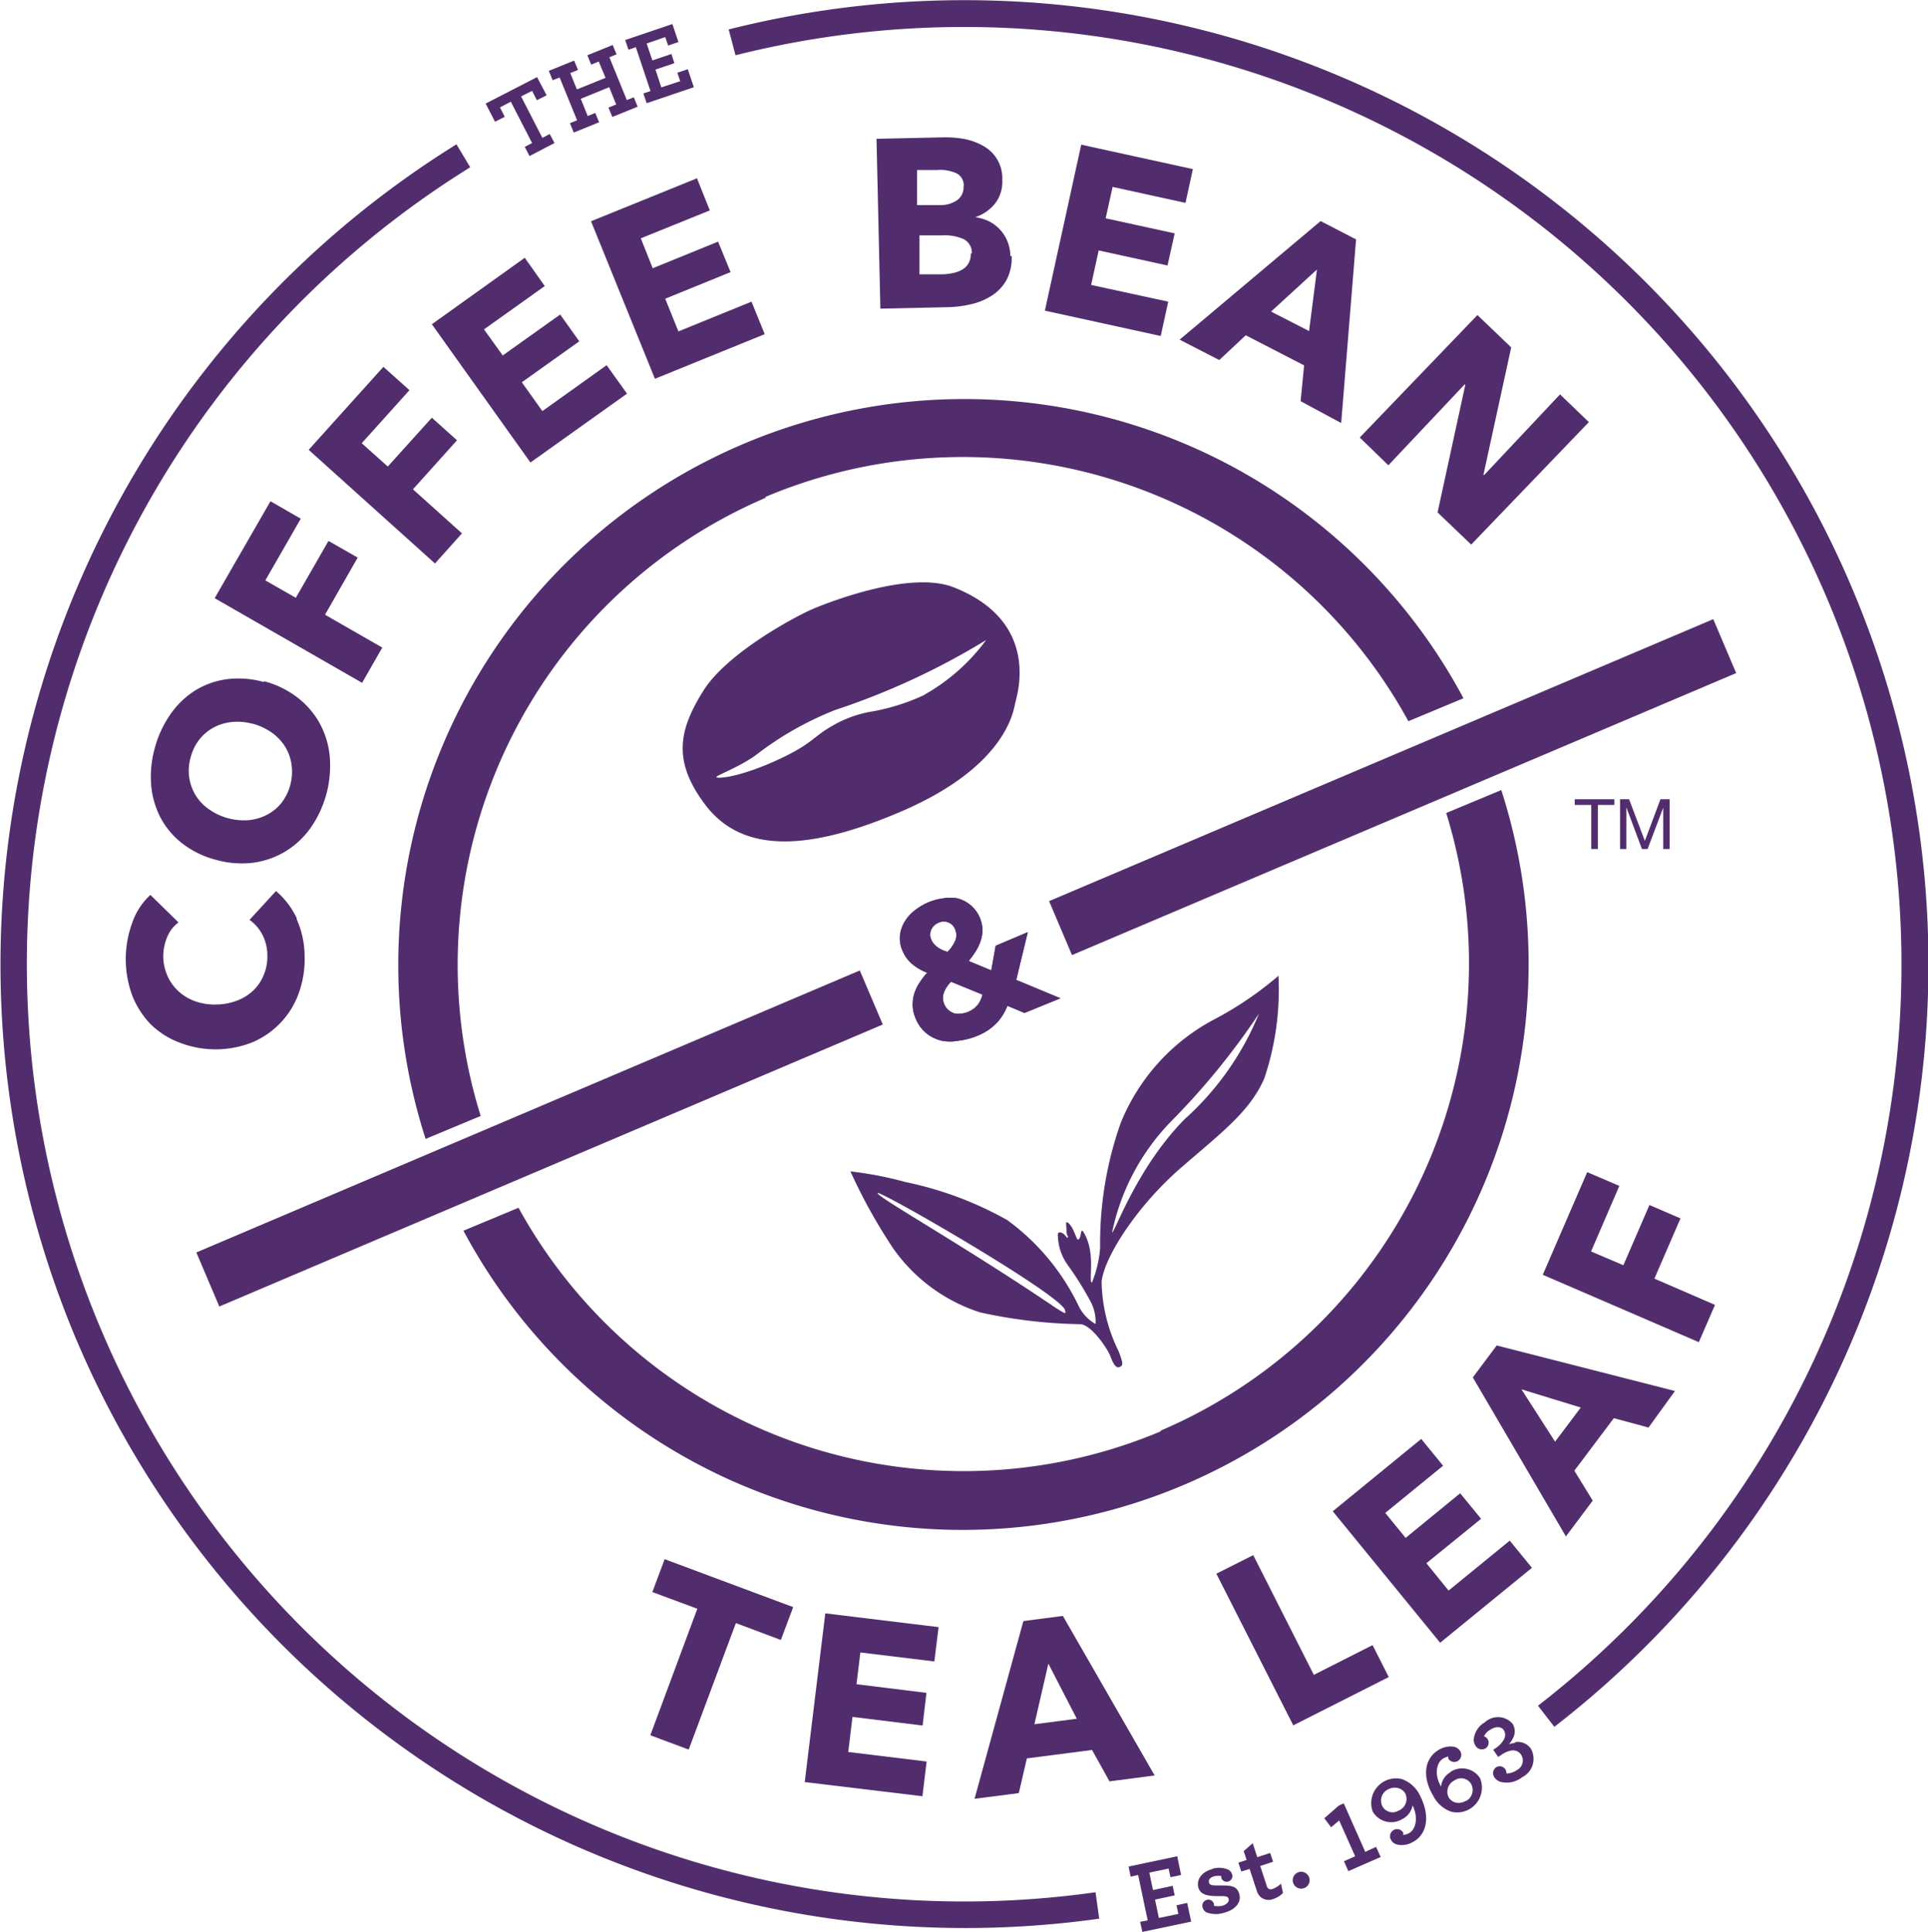 <svg xmlns="http://www.w3.org/2000/svg" height="316.536" viewBox="0 0 105.01 105.22" width="315.919"><g fill="#522d6d"><path d="m40.08 88.4-2.57 6.89-2.09-.78 2.56-6.89-2.45-.91.67-1.79 7 2.61-.67 1.79z"></path><path d="m43.83 97.06 1.12-9.19 6.17.75-.23 1.87-4.03-.49-.21 1.73 3.81.47-.21 1.78-3.82-.47-.23 1.91 4.27.52-.23 1.89z"></path><path d="m516.59 550-.76 3.3 2.31-.3zm3.33 6.41-.95-1.71-3.55.46-.44 1.89-2.41.31 2.66-9.68 2.15-.28 5 8.69z" transform="translate(-459.49 -459.39)"></path><path d="m70.44 93.97-4.19-8.26 2.01-1.01 3.3 6.52 3.2-1.62.88 1.74z"></path><path d="m78.44 89.47-5.85-7.16 4.82-3.94 1.19 1.46-3.15 2.57 1.11 1.36 2.97-2.43 1.14 1.39-2.98 2.42 1.21 1.49 3.33-2.72 1.21 1.48z"></path><path d="m542.36 535.06 1.83 2.85 1.4-1.86zm6.92 2.08-1.89-.51-2.15 2.86 1 1.63-1.46 1.95-5.07-8.66 1.3-1.74 9.71 2.48z" transform="translate(-459.49 -459.39)"></path><path d="m86.66 68.16 1.76.75 1.42-3.28 1.69.73-1.42 3.28 3.3 1.43-.88 2.03-8.5-3.67 2.42-5.59 1.75.75z"></path><path d="m475.64 509.44a5 5 0 0 1 .44 2.07 5.39 5.39 0 0 1 -.33 2 4.57 4.57 0 0 1 -2.52 2.65 5.43 5.43 0 0 1 -4 0 4.47 4.47 0 0 1 -1.55-1 4.7 4.7 0 0 1 -1-1.58 5.72 5.72 0 0 1 0-3.9 3.69 3.69 0 0 1 1-1.55l1.53 1.5a1.87 1.87 0 0 0 -.63.83 2.73 2.73 0 0 0 -.2 1 2.65 2.65 0 0 0 .23 1.08 2.52 2.52 0 0 0 .6.84 2.73 2.73 0 0 0 .9.54 3.15 3.15 0 0 0 1.13.18 3.24 3.24 0 0 0 1.15-.21 2.67 2.67 0 0 0 .89-.55 2.43 2.43 0 0 0 .57-.84 2.62 2.62 0 0 0 .2-1.06 2.46 2.46 0 0 0 -.28-1.16 2.25 2.25 0 0 0 -.69-.79l1.44-1.57a4.41 4.41 0 0 1 1.14 1.5" transform="translate(-459.49 -459.39)"></path><path d="m473.28 498.82a3.2 3.2 0 0 0 -1.13-.11 2.67 2.67 0 0 0 -1 .29 2.5 2.5 0 0 0 -.79.65 2.65 2.65 0 0 0 -.49 1 2.58 2.58 0 0 0 .27 2.05 2.56 2.56 0 0 0 .72.76 3.25 3.25 0 0 0 1 .48 3.33 3.33 0 0 0 1.16.12 2.72 2.72 0 0 0 1-.29 2.45 2.45 0 0 0 .79-.64 2.78 2.78 0 0 0 .56-2.07 2.55 2.55 0 0 0 -.35-1 2.71 2.71 0 0 0 -.73-.77 3.34 3.34 0 0 0 -1.06-.49m.63-2.31a5.11 5.11 0 0 1 1.83.89 4.55 4.55 0 0 1 1.22 1.42 4.71 4.71 0 0 1 .54 1.81 5.92 5.92 0 0 1 -1.05 3.88 4.69 4.69 0 0 1 -1.38 1.28 4.55 4.55 0 0 1 -1.77.61 5.15 5.15 0 0 1 -2-.16 5.08 5.08 0 0 1 -1.83-.89 4.39 4.39 0 0 1 -1.19-1.41 4.71 4.71 0 0 1 -.51-1.79 5.79 5.79 0 0 1 .2-2 5.86 5.86 0 0 1 .86-1.85 4.67 4.67 0 0 1 1.35-1.29 4.36 4.36 0 0 1 1.74-.61 5.06 5.06 0 0 1 2 .16" transform="translate(-459.49 -459.39)"></path><path d="m14.45 31.61 1.66.95 1.78-3.1 1.59.91-1.78 3.11 3.12 1.79-1.1 1.92-8.03-4.61 3.04-5.28 1.65.95z"></path><path d="m19.7 24.14 1.42 1.27 2.4-2.66 1.37 1.23-2.4 2.67 2.67 2.4-1.47 1.64-6.88-6.19 4.07-4.52 1.42 1.27z"></path><path d="m28.89 25.19-5.37-7.53 5.06-3.62 1.09 1.54-3.31 2.36 1.02 1.42 3.13-2.23 1.04 1.46-3.13 2.23 1.12 1.57 3.5-2.5 1.11 1.55z"></path><path d="m35.67 20.63-3.48-8.58 5.77-2.34.7 1.75-3.76 1.52.65 1.63 3.56-1.45.68 1.66-3.56 1.45.72 1.78 3.98-1.62.72 1.77z"></path><path d="m512.42 473.2a.82.82 0 0 0 -.45-.79 2.53 2.53 0 0 0 -1.16-.2h-1.24v2.12h1.25a3.38 3.38 0 0 0 .54-.06 1.75 1.75 0 0 0 .51-.18.93.93 0 0 0 .49-.9m-.38-3.67a.74.74 0 0 0 -.37-.68 2.12 2.12 0 0 0 -1.07-.19h-1.1v1.91h1.2a1.61 1.61 0 0 0 1-.28.87.87 0 0 0 .33-.76m2.62 3.82a2.51 2.51 0 0 1 -.27 1.28 2.37 2.37 0 0 1 -.78.85 3.47 3.47 0 0 1 -1.12.48 6.07 6.07 0 0 1 -1.3.17l-3.68.08-.21-9.25 3.68-.08a5.75 5.75 0 0 1 1.1.09 3.27 3.27 0 0 1 1 .36 2 2 0 0 1 1.07 1.87 1.92 1.92 0 0 1 -.39 1.28 2.34 2.34 0 0 1 -1.08.75 2.52 2.52 0 0 1 .74.22 2.1 2.1 0 0 1 1 1.07 2.17 2.17 0 0 1 .17.82" transform="translate(-459.49 -459.39)"></path><path d="m56.91 16.92 1.98-9.04 6.08 1.33-.4 1.84-3.97-.87-.38 1.71 3.76.82-.39 1.75-3.75-.82-.41 1.88 4.2.91-.41 1.87z"></path><path d="m531.22 474.07-2.5 2.29 2.07 1.06zm-.89 7.17.19-1.95-3.18-1.64-1.44 1.35-2.16-1.11 7.68-6.46 1.93 1-.81 10z" transform="translate(-459.49 -459.39)"></path><path d="m78.3 27.91 1.51-6.95-.03-.03-4.16 4.41-1.56-1.51 6.41-6.67 1.84 1.76-1.51 6.93.03.03 4.14-4.4 1.57 1.51-6.41 6.67z"></path><g transform="translate(-459.49 -459.39)"><path d="m511.51 510a.66.66 0 0 0 -.91-.35.71.71 0 0 0 -.39.38.64.64 0 0 0 0 .53 1 1 0 0 0 .33.41 1.7 1.7 0 0 0 .56.26 1.91 1.91 0 0 0 .41-.59.76.76 0 0 0 0-.63m-.22 2.85a1.69 1.69 0 0 0 -.37.54.85.85 0 0 0 0 .68.83.83 0 0 0 .24.33.94.94 0 0 0 .33.18 1 1 0 0 0 .37 0 1.09 1.09 0 0 0 .36-.09 1.28 1.28 0 0 0 .51-.37 1.42 1.42 0 0 0 .27-.57zm4 1.7-.93-.39a2.93 2.93 0 0 1 -.56.91 3 3 0 0 1 -1.09.73 3.79 3.79 0 0 1 -1 .26 2.51 2.51 0 0 1 -.94 0 2.12 2.12 0 0 1 -.82-.4 2 2 0 0 1 -.59-.81 2 2 0 0 1 -.16-.7 2 2 0 0 1 .09-.66 2.4 2.4 0 0 1 .29-.6 4.08 4.08 0 0 1 .41-.53 2.88 2.88 0 0 1 -.8-.46 1.86 1.86 0 0 1 -.54-.73 1.67 1.67 0 0 1 -.14-.87 1.88 1.88 0 0 1 .27-.75 2.26 2.26 0 0 1 .55-.6 3.36 3.36 0 0 1 .71-.42 3.2 3.2 0 0 1 .8-.22 2.22 2.22 0 0 1 .8 0 1.82 1.82 0 0 1 1.36 1.68 1.88 1.88 0 0 1 -.09.61 2.53 2.53 0 0 1 -.27.58 5.25 5.25 0 0 1 -.39.54l1.23.51.24-1.34 1.75-.74-.63 2.6 2.41 1z"></path><path d="m501.14 486.47a27.67 27.67 0 0 1 35.06 12.2l3-1.25a30.83 30.83 0 0 0 -56.53 24l3-1.25a27.67 27.67 0 0 1 15.57-33.69"></path><path d="m522.73 537.34a27.67 27.67 0 0 1 -35-12.17l-3 1.25a30.83 30.83 0 0 0 56.53-24l-3 1.25a27.67 27.67 0 0 1 -15.58 33.65"></path></g><path d="m469.42 520.04h39.28v3.2h-39.28z" transform="matrix(.92 -.391 .391 .92 -624.51 -226.68)"></path><path d="m515.31 500.56h39.28v3.19h-39.28z" transform="matrix(.921 -.391 .391 .921 -613.18 -210.45)"></path><path d="m509.81 497.25a11.44 11.44 0 0 1 -2.76.88 6.34 6.34 0 0 0 -2.17.76c-1.17.65-1.09 1-3.11 1.92s-3.21 1-3.26.91 1.16-.5 2.13-1.19a17.56 17.56 0 0 1 4.34-2.47 39.57 39.57 0 0 0 8.22-3.81 10.68 10.68 0 0 1 -3.4 3m1.64-5.87c-2.35-.93-6.73.78-7.64 1.16s-4.7 2.39-6 4.47-1.72 3.77.07 6.17 5 2.86 10.72.4 6.1-5.48 6.2-5.92 1.39-4.41-3.35-6.28" transform="translate(-459.49 -459.39)"></path><path d="m524.12 520.24c-2.66 2.62-3.91 6.27-4.06 6.28a12.2 12.2 0 0 1 3.27-6.11 39.6 39.6 0 0 0 4.73-5.81 15.67 15.67 0 0 1 -3.93 5.64m-6.63 10.51c.06.25 0 .18-.48-.11-5-3.39-9.82-6.09-9.73-6.27s10 5.54 10.21 6.38m11.63-18.22a18.9 18.9 0 0 1 -3.39 2.32 11.08 11.08 0 0 0 -5.22 5.73 19.67 19.67 0 0 0 -1.11 6.78 6.21 6.21 0 0 1 -.45 1.89c-.2-.09.23-1.59-.43-2.71-.23-.4-.1.32-.33.36-.06 0-.15-.33-.29-.59s-.28-.37-.33-.35 0 .29 0 .5.12.29.07.33-.12-.1-.21-.18-.38-.23-.33.12a2.84 2.84 0 0 0 .53 1.55 17.7 17.7 0 0 1 1.25 2 2.3 2.3 0 0 1 .27 1.22 2.25 2.25 0 0 1 -.93-1 12.44 12.44 0 0 0 -3.88-4.66 19.18 19.18 0 0 0 -5.54-2.07 19.56 19.56 0 0 0 -3-.58 29.28 29.28 0 0 0 2.34 4.21 9.23 9.23 0 0 0 4.73 3.47 27.12 27.12 0 0 0 5.43.64c.6 0 1.5 1.32 1.66 1.75s.31.67.51.58.18-.21-.06-.85a8.87 8.87 0 0 1 -.93-3.79c.14-1.37 2-4.23 4.43-6.3 2.15-1.86 3.66-3 4.43-4.77a15.14 15.14 0 0 0 .77-5.66" transform="translate(-459.49 -459.39)"></path><path d="m511.51 510a.66.66 0 0 0 -.91-.35.71.71 0 0 0 -.39.38.64.64 0 0 0 0 .53 1 1 0 0 0 .33.41 1.7 1.7 0 0 0 .56.26 1.91 1.91 0 0 0 .41-.59.76.76 0 0 0 0-.63m-.22 2.85a1.69 1.69 0 0 0 -.37.54.85.85 0 0 0 0 .68.83.83 0 0 0 .24.33.94.94 0 0 0 .33.18 1 1 0 0 0 .37 0 1.09 1.09 0 0 0 .36-.09 1.28 1.28 0 0 0 .51-.37 1.42 1.42 0 0 0 .27-.57zm4 1.7-.93-.39a2.93 2.93 0 0 1 -.56.91 3 3 0 0 1 -1.09.73 3.79 3.79 0 0 1 -1 .26 2.51 2.51 0 0 1 -.94 0 2.12 2.12 0 0 1 -.82-.4 2 2 0 0 1 -.59-.81 2 2 0 0 1 -.16-.7 2 2 0 0 1 .09-.66 2.4 2.4 0 0 1 .29-.6 4.08 4.08 0 0 1 .41-.53 2.88 2.88 0 0 1 -.8-.46 1.86 1.86 0 0 1 -.54-.73 1.67 1.67 0 0 1 -.14-.87 1.88 1.88 0 0 1 .27-.75 2.26 2.26 0 0 1 .55-.6 3.36 3.36 0 0 1 .71-.42 3.2 3.2 0 0 1 .8-.22 2.22 2.22 0 0 1 .8 0 1.82 1.82 0 0 1 1.36 1.68 1.88 1.88 0 0 1 -.09.61 2.53 2.53 0 0 1 -.27.58 5.25 5.25 0 0 1 -.39.54l1.23.51.24-1.34 1.75-.74-.63 2.6 2.41 1z" transform="translate(-459.49 -459.39)"></path><path d="m28.58 8 .4-.21-1.16-2.25-.59.31.26.51-.53.27-.51-.99 2.8-1.44.52.99-.53.27-.26-.51-.6.3 1.16 2.26.4-.21.26.49-1.36.71z"></path><path d="m31.04 6.71.39-.16-.95-2.33-.38.15-.21-.51 1.38-.56.21.51-.42.17.36.89 1.56-.63-.37-.89-.41.17-.21-.51 1.38-.56.21.51-.39.16.95 2.33.38-.15.21.51-1.38.56-.21-.51.42-.17-.38-.94-1.55.63.38.94.41-.17.21.51-1.38.56z"></path><path d="m35.04 5.09.39-.13-.8-2.39-.4.14-.18-.53 2.57-.87.33.98-.56.19-.16-.46-1.01.35.31.92 1.04-.35.16.5-1.03.35.32.97 1.03-.34-.16-.46.57-.19.33.98-2.57.87z"></path><path d="m499.18 461 .37 1.4a51.06 51.06 0 0 1 43.71 89.89l.89 1.15a52.51 52.51 0 0 0 -45-92.44" transform="translate(-459.49 -459.39)"></path><path d="m463.67 532.41a52.6 52.6 0 0 0 55.69 31.48l-.2-1.44a51.06 51.06 0 0 1 -34.06-93.95l-.75-1.25a52.59 52.59 0 0 0 -20.68 65.16" transform="translate(-459.49 -459.39)"></path><path d="m61.58 102.21.41-.09.52 2.47-.41.08.12.55 2.66-.56-.22-1.02-.58.13.1.47-1.06.22-.21-1 1.07-.23-.11-.52-1.07.23-.2-.95 1.05-.22.1.47.58-.12-.21-1.02-2.65.56z"></path><path d="m525.51 561.19c-.65.18-.85.64-.75 1s.42.48 1.11.47c.38 0 .5 0 .54.16s-.12.3-.36.37a1.22 1.22 0 0 1 -.44 0 .54.54 0 0 0 0-.1.31.31 0 0 0 -.4-.22.32.32 0 0 0 -.22.4.42.42 0 0 0 .22.28 1.47 1.47 0 0 0 1 0c.53-.14.91-.53.78-1s-.48-.47-1.08-.47c-.38 0-.53 0-.57-.16s.06-.28.32-.35a1 1 0 0 1 .35 0 .37.37 0 0 0 0 .1.31.31 0 0 0 .59-.19.43.43 0 0 0 -.21-.26 1.27 1.27 0 0 0 -.86-.05" transform="translate(-459.49 -459.39)"></path><path d="m527.72 559.78-.49.43.16.48-.45.15.16.48.45-.14.39 1.18a.76.76 0 0 0 .2.34.68.68 0 0 0 .72.11 1.29 1.29 0 0 0 .51-.32l-.11-.51a1.2 1.2 0 0 1 -.41.27.27.27 0 0 1 -.28 0 .33.33 0 0 1 -.09-.16l-.35-1.07.7-.23-.16-.48-.7.23z" transform="translate(-459.49 -459.39)"></path><path d="m530.21 561.36a.46.46 0 1 0 .58.27.46.46 0 0 0 -.58-.27" transform="translate(-459.49 -459.39)"></path><path d="m74.36 100.86-1.17-2.64-.27.12-.79.69.37.49.44-.37.87 1.95-.61.27.24.54 1.76-.77-.25-.55z"></path><path d="m535.67 558a.63.63 0 0 1 -.89-.24.68.68 0 0 1 .33-.92.75.75 0 0 1 .54-.06.62.62 0 0 1 .39.31.69.69 0 0 1 -.36.91m.18-1.71a1.35 1.35 0 0 0 -1.61 1.75 1.16 1.16 0 0 0 1.61.43 1.05 1.05 0 0 0 .57-.75c.36.76.12 1.36-.21 1.52a.8.8 0 0 1 -.3.09.46.46 0 0 0 0-.12.38.38 0 0 0 -.52-.15.39.39 0 0 0 -.15.53.51.51 0 0 0 .29.25 1.17 1.17 0 0 0 .89-.12c.73-.37 1-1.32.43-2.48a1.77 1.77 0 0 0 -1-.95" transform="translate(-459.49 -459.39)"></path><path d="m539.33 557.47a.75.75 0 0 1 -.53.1.61.61 0 0 1 -.4-.28.68.68 0 0 1 .31-.93.63.63 0 0 1 .9.18.68.68 0 0 1 -.27.94m-.84-1.57a1 1 0 0 0 -.52.79c-.42-.74-.2-1.35.11-1.53a.86.86 0 0 1 .29-.11.33.33 0 0 0 0 .12.38.38 0 0 0 .53.11.39.39 0 0 0 .11-.53.51.51 0 0 0 -.32-.23 1.21 1.21 0 0 0 -.87.18c-.7.42-.94 1.38-.27 2.5a1.72 1.72 0 0 0 1 .86 1.35 1.35 0 0 0 1.54-1.84 1.16 1.16 0 0 0 -1.63-.32" transform="translate(-459.49 -459.39)"></path><path d="m542 554.32a1.39 1.39 0 0 0 -.33.07 1.07 1.07 0 0 0 .21-.3.79.79 0 0 0 0-.81 1.05 1.05 0 0 0 -1.51-.09 1.21 1.21 0 0 0 -.61.94.58.58 0 0 0 .09.33.4.4 0 0 0 .56.15.37.37 0 0 0 .1-.51.38.38 0 0 0 -.19-.14.76.76 0 0 1 .32-.35c.27-.18.58-.22.75 0a.5.5 0 0 1 0 .54 1.38 1.38 0 0 1 -.42.44l-.15.1.27.39.14-.09a1.45 1.45 0 0 1 .53-.25.53.53 0 0 1 .58.22.58.58 0 0 1 -.22.83 1 1 0 0 1 -.58.19.4.4 0 0 0 -.06-.23.37.37 0 0 0 -.51-.1.39.39 0 0 0 -.07.56.64.64 0 0 0 .29.22 1.37 1.37 0 0 0 1.2-.24 1.12 1.12 0 0 0 .48-1.56.87.87 0 0 0 -.84-.36" transform="translate(-459.49 -459.39)"></path><path d="m86.67 43.84h-.9v-.31h2.16v.31h-.9v2.4h-.36z"></path><path d="m88.24 43.53h.49l.86 2.27.85-2.27h.5v2.71h-.35v-2.25l-.85 2.25h-.31l-.84-2.25h-.01v2.25h-.34z"></path></g></svg>